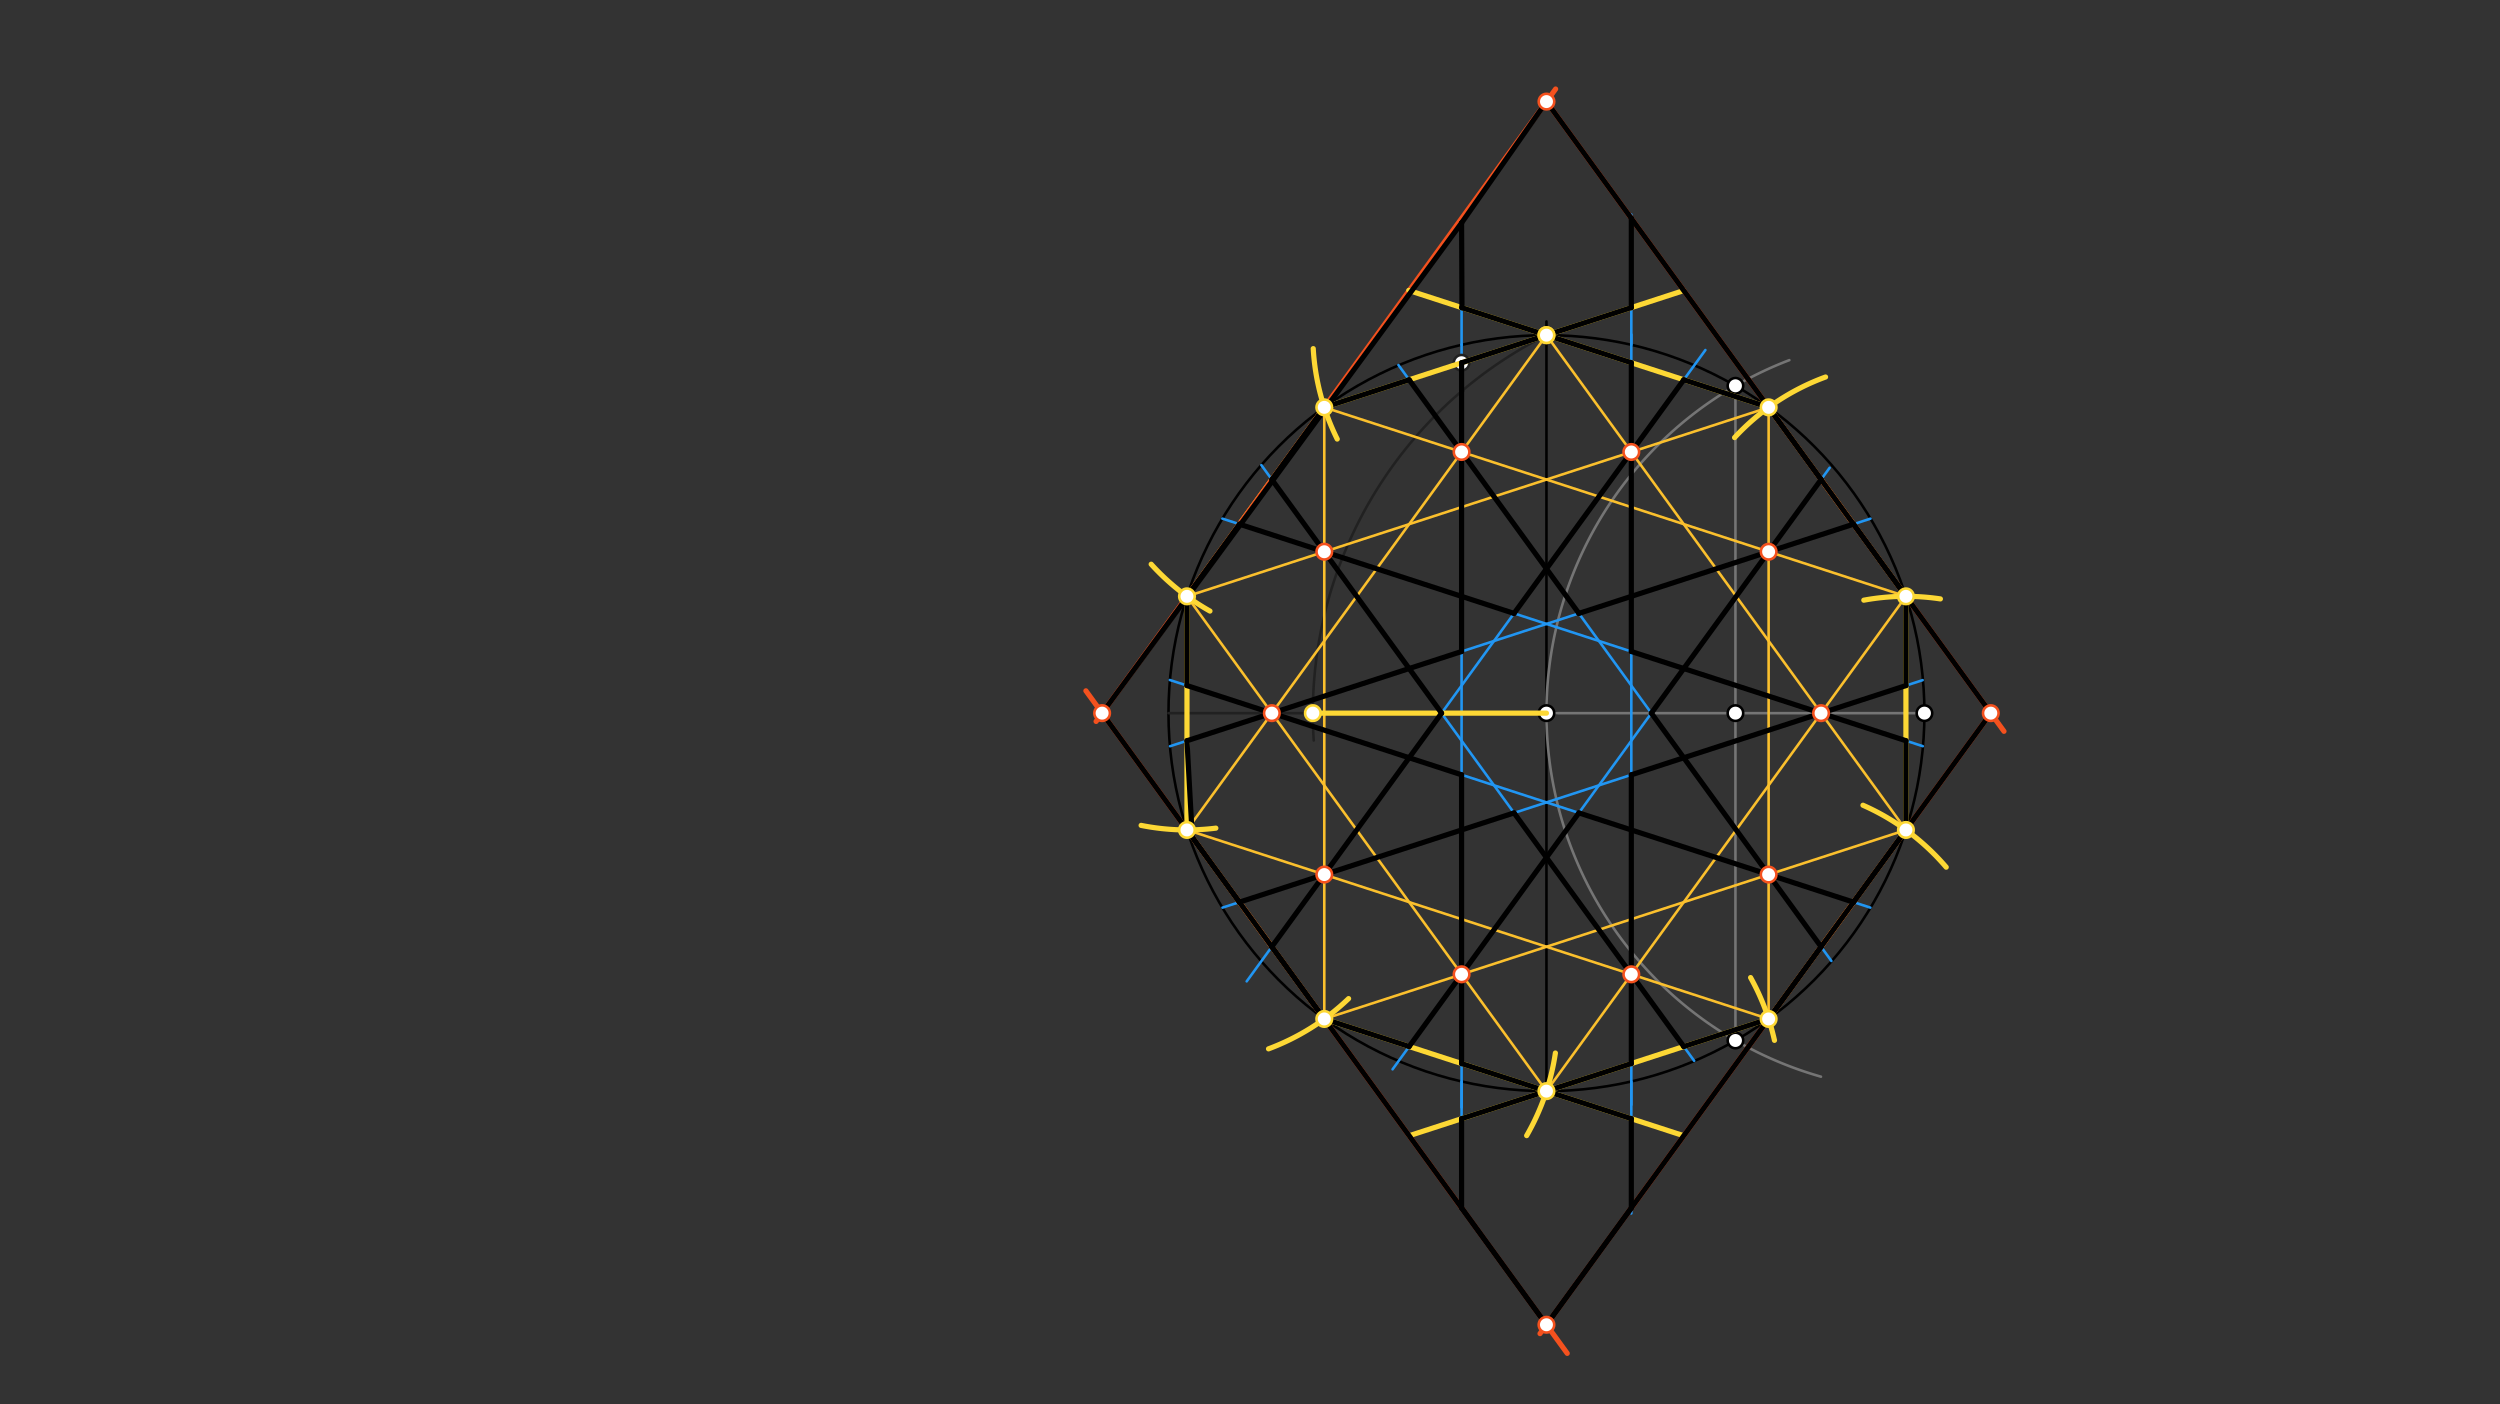 <svg xmlns="http://www.w3.org/2000/svg" class="svg--816" height="100%" preserveAspectRatio="xMidYMid meet" viewBox="0 0 963.78 541.417" width="100%"><rect x="0" y="0" width="963.78" height="541.417" fill="#333333" stroke="none"/><defs><marker id="marker-arrow" markerHeight="16" markerUnits="userSpaceOnUse" markerWidth="24" orient="auto-start-reverse" refX="24" refY="4" viewBox="0 0 24 8"><path d="M 0 0 L 24 4 L 0 8 z" stroke="inherit"></path></marker></defs><g class="aux-layer--949"><g class="element--733"><g class="center--a87"><line x1="592.176" y1="274.926" x2="600.176" y2="274.926" stroke="#000000" stroke-width="1" stroke-linecap="round"></line><line x1="596.176" y1="270.926" x2="596.176" y2="278.926" stroke="#000000" stroke-width="1" stroke-linecap="round"></line><circle class="hit--87b" cx="596.176" cy="274.926" r="4" stroke="none" fill="transparent"></circle></g><circle cx="596.176" cy="274.926" fill="none" r="145.715" stroke="#000000" stroke-dasharray="none" stroke-width="1"></circle></g><g class="element--733"><line stroke="#757575" stroke-dasharray="none" stroke-linecap="round" stroke-width="1" x1="596.176" x2="741.892" y1="274.926" y2="274.926"></line></g><g class="element--733"><line stroke="#212121" stroke-dasharray="none" stroke-linecap="round" stroke-width="1" x1="596.176" x2="450.461" y1="274.926" y2="274.926"></line></g><g class="element--733"><line stroke="#000000" stroke-dasharray="none" stroke-linecap="round" stroke-width="1" x1="596.176" x2="596.176" y1="274.926" y2="123.926"></line></g><g class="element--733"><line stroke="#000000" stroke-dasharray="none" stroke-linecap="round" stroke-width="1" x1="596.176" x2="596.176" y1="274.926" y2="422.926"></line></g><g class="element--733"><path d="M 596.176 274.926 A 145.715 145.715 0 0 1 689.809 138.837" fill="none" stroke="#757575" stroke-dasharray="none" stroke-linecap="round" stroke-width="1"></path></g><g class="element--733"><path d="M 596.176 274.926 A 145.715 145.715 0 0 0 702.003 415.076" fill="none" stroke="#757575" stroke-dasharray="none" stroke-linecap="round" stroke-width="1"></path></g><g class="element--733"><line stroke="#757575" stroke-dasharray="none" stroke-linecap="round" stroke-width="1" x1="669.034" x2="669.034" y1="148.733" y2="401.12"></line></g><g class="element--733"><path d="M 596.176 129.211 A 162.915 162.915 0 0 0 506.46 285.464" fill="none" stroke="#212121" stroke-dasharray="none" stroke-linecap="round" stroke-width="1"></path></g><g class="element--733"><line stroke="#FBC02D" stroke-dasharray="none" stroke-linecap="round" stroke-width="1" x1="596.176" x2="734.759" y1="129.211" y2="319.958"></line></g><g class="element--733"><line stroke="#FBC02D" stroke-dasharray="none" stroke-linecap="round" stroke-width="1" x1="734.759" x2="510.526" y1="319.958" y2="392.812"></line></g><g class="element--733"><line stroke="#FBC02D" stroke-dasharray="none" stroke-linecap="round" stroke-width="1" x1="510.526" x2="510.527" y1="392.812" y2="157.04"></line></g><g class="element--733"><line stroke="#FBC02D" stroke-dasharray="none" stroke-linecap="round" stroke-width="1" x1="510.527" x2="734.761" y1="157.047" y2="229.901"></line></g><g class="element--733"><line stroke="#FBC02D" stroke-dasharray="none" stroke-linecap="round" stroke-width="1" x1="734.761" x2="596.174" y1="229.901" y2="420.642"></line></g><g class="element--733"><line stroke="#FBC02D" stroke-dasharray="none" stroke-linecap="round" stroke-width="1" x1="596.174" x2="457.593" y1="420.642" y2="229.897"></line></g><g class="element--733"><line stroke="#FBC02D" stroke-dasharray="none" stroke-linecap="round" stroke-width="1" x1="457.593" x2="681.829" y1="229.897" y2="157.043"></line></g><g class="element--733"><line stroke="#FBC02D" stroke-dasharray="none" stroke-linecap="round" stroke-width="1" x1="681.829" x2="681.824" y1="157.043" y2="392.814"></line></g><g class="element--733"><line stroke="#FBC02D" stroke-dasharray="none" stroke-linecap="round" stroke-width="1" x1="681.824" x2="457.592" y1="392.817" y2="319.954"></line></g><g class="element--733"><line stroke="#FBC02D" stroke-dasharray="none" stroke-linecap="round" stroke-width="1" x1="457.592" x2="596.176" y1="319.954" y2="129.211"></line></g><g class="element--733"><line stroke="#2196F3" stroke-dasharray="none" stroke-linecap="round" stroke-width="1" x1="563.457" x2="563.457" y1="174.244" y2="132.738"></line></g><g class="element--733"><line stroke="#2196F3" stroke-dasharray="none" stroke-linecap="round" stroke-width="1" x1="563.457" x2="563.457" y1="174.244" y2="426.926"></line></g><g class="element--733"><line stroke="#2196F3" stroke-dasharray="none" stroke-linecap="round" stroke-width="1" x1="628.892" x2="628.892" y1="174.242" y2="128.926"></line></g><g class="element--733"><line stroke="#2196F3" stroke-dasharray="none" stroke-linecap="round" stroke-width="1" x1="628.892" x2="628.892" y1="174.242" y2="425.926"></line></g><g class="element--733"><line stroke="#2196F3" stroke-dasharray="none" stroke-linecap="round" stroke-width="1" x1="628.892" x2="510.526" y1="174.242" y2="337.154"></line></g><g class="element--733"><line stroke="#2196F3" stroke-dasharray="none" stroke-linecap="round" stroke-width="1" x1="628.892" x2="657.446" y1="174.242" y2="134.943"></line></g><g class="element--733"><line stroke="#2196F3" stroke-dasharray="none" stroke-linecap="round" stroke-width="1" x1="510.526" x2="480.611" y1="337.154" y2="378.328"></line></g><g class="element--733"><line stroke="#2196F3" stroke-dasharray="none" stroke-linecap="round" stroke-width="1" x1="681.828" x2="705.348" y1="212.703" y2="180.332"></line></g><g class="element--733"><line stroke="#2196F3" stroke-dasharray="none" stroke-linecap="round" stroke-width="1" x1="681.828" x2="536.853" y1="212.703" y2="412.238"></line></g><g class="element--733"><line stroke="#2196F3" stroke-dasharray="none" stroke-linecap="round" stroke-width="1" x1="681.828" x2="721.088" y1="212.703" y2="199.948"></line></g><g class="element--733"><line stroke="#2196F3" stroke-dasharray="none" stroke-linecap="round" stroke-width="1" x1="681.828" x2="451.056" y1="212.703" y2="287.681"></line></g><g class="element--733"><line stroke="#2196F3" stroke-dasharray="none" stroke-linecap="round" stroke-width="1" x1="702.045" x2="741.203" y1="274.93" y2="262.207"></line></g><g class="element--733"><line stroke="#2196F3" stroke-dasharray="none" stroke-linecap="round" stroke-width="1" x1="702.045" x2="471.282" y1="274.93" y2="349.905"></line></g><g class="element--733"><line stroke="#2196F3" stroke-dasharray="none" stroke-linecap="round" stroke-width="1" x1="702.045" x2="741.265" y1="274.93" y2="287.672"></line></g><g class="element--733"><line stroke="#2196F3" stroke-dasharray="none" stroke-linecap="round" stroke-width="1" x1="702.045" x2="471.234" y1="274.93" y2="199.939"></line></g><g class="element--733"><line stroke="#2196F3" stroke-dasharray="none" stroke-linecap="round" stroke-width="1" x1="681.825" x2="706.023" y1="337.156" y2="370.463"></line></g><g class="element--733"><line stroke="#2196F3" stroke-dasharray="none" stroke-linecap="round" stroke-width="1" x1="681.825" x2="539.116" y1="337.156" y2="140.73"></line></g><g class="element--733"><line stroke="#2196F3" stroke-dasharray="none" stroke-linecap="round" stroke-width="1" x1="681.825" x2="721.038" y1="337.156" y2="349.898"></line></g><g class="element--733"><line stroke="#2196F3" stroke-dasharray="none" stroke-linecap="round" stroke-width="1" x1="681.825" x2="450.981" y1="337.156" y2="262.145"></line></g><g class="element--733"><line stroke="#2196F3" stroke-dasharray="none" stroke-linecap="round" stroke-width="1" x1="628.892" x2="653.122" y1="375.617" y2="408.966"></line></g><g class="element--733"><line stroke="#2196F3" stroke-dasharray="none" stroke-linecap="round" stroke-width="1" x1="628.892" x2="486.257" y1="375.617" y2="179.292"></line></g><g class="element--733"><line stroke="#2196F3" stroke-dasharray="none" stroke-linecap="round" stroke-width="1" x1="563.457" x2="563.457" y1="132.932" y2="85.926"></line></g><g class="element--733"><line stroke="#2196F3" stroke-dasharray="none" stroke-linecap="round" stroke-width="1" x1="628.892" x2="628.892" y1="132.931" y2="82.704"></line></g><g class="element--733"><line stroke="#2196F3" stroke-dasharray="none" stroke-linecap="round" stroke-width="1" x1="628.892" x2="628.892" y1="416.922" y2="467.802"></line></g><g class="element--733"><line stroke="#2196F3" stroke-dasharray="none" stroke-linecap="round" stroke-width="1" x1="563.457" x2="563.457" y1="416.921" y2="466.495"></line></g><g class="element--733"><circle cx="596.176" cy="274.926" r="3" stroke="#000000" stroke-width="1" fill="#ffffff"></circle>}</g><g class="element--733"><circle cx="669.034" cy="148.733" r="3" stroke="#000000" stroke-width="1" fill="#ffffff"></circle>}</g><g class="element--733"><circle cx="669.034" cy="401.12" r="3" stroke="#000000" stroke-width="1" fill="#ffffff"></circle>}</g><g class="element--733"><circle cx="669.034" cy="274.926" r="3" stroke="#000000" stroke-width="1" fill="#ffffff"></circle>}</g><g class="element--733"><circle cx="563.457" cy="139.842" r="3" stroke="#212121" stroke-width="1" fill="#ffffff"></circle>}</g></g><g class="main-layer--75a"><g class="element--733"><line stroke="#FDD835" stroke-dasharray="none" stroke-linecap="round" stroke-width="2" x1="506.119" x2="596.176" y1="274.926" y2="274.926"></line></g><g class="element--733"><path d="M 506.269 134.402 A 90.057 90.057 0 0 0 515.513 169.256" fill="none" stroke="#FDD835" stroke-dasharray="none" stroke-linecap="round" stroke-width="2"></path></g><g class="element--733"><path d="M 443.8 217.519 A 90.057 90.057 0 0 0 466.447 235.571" fill="none" stroke="#FDD835" stroke-dasharray="none" stroke-linecap="round" stroke-width="2"></path></g><g class="element--733"><path d="M 439.92 318.203 A 90.057 90.057 0 0 0 468.716 319.264" fill="none" stroke="#FDD835" stroke-dasharray="none" stroke-linecap="round" stroke-width="2"></path></g><g class="element--733"><path d="M 489.039 404.342 A 90.057 90.057 0 0 0 519.894 384.982" fill="none" stroke="#FDD835" stroke-dasharray="none" stroke-linecap="round" stroke-width="2"></path></g><g class="element--733"><path d="M 588.548 437.787 A 90.057 90.057 0 0 0 599.618 405.959" fill="none" stroke="#FDD835" stroke-dasharray="none" stroke-linecap="round" stroke-width="2"></path></g><g class="element--733"><path d="M 674.879 376.873 A 90.057 90.057 0 0 1 684.077 401.062" fill="none" stroke="#FDD835" stroke-dasharray="none" stroke-linecap="round" stroke-width="2"></path></g><g class="element--733"><path d="M 718.2 310.431 A 90.057 90.057 0 0 1 750.285 334.305" fill="none" stroke="#FDD835" stroke-dasharray="none" stroke-linecap="round" stroke-width="2"></path></g><g class="element--733"><path d="M 718.526 231.376 A 90.057 90.057 0 0 1 748.034 230.885" fill="none" stroke="#FDD835" stroke-dasharray="none" stroke-linecap="round" stroke-width="2"></path></g><g class="element--733"><path d="M 668.705 168.69 A 90.057 90.057 0 0 1 703.768 145.346" fill="none" stroke="#FDD835" stroke-dasharray="none" stroke-linecap="round" stroke-width="2"></path></g><g class="element--733"><line stroke="#FDD835" stroke-dasharray="none" stroke-linecap="round" stroke-width="2" x1="596.176" x2="510.527" y1="129.211" y2="157.04"></line></g><g class="element--733"><line stroke="#FDD835" stroke-dasharray="none" stroke-linecap="round" stroke-width="2" x1="510.535" x2="457.593" y1="157.038" y2="229.897"></line></g><g class="element--733"><line stroke="#FDD835" stroke-dasharray="none" stroke-linecap="round" stroke-width="2" x1="457.593" x2="457.592" y1="229.897" y2="319.954"></line></g><g class="element--733"><line stroke="#FDD835" stroke-dasharray="none" stroke-linecap="round" stroke-width="2" x1="457.592" x2="510.526" y1="319.954" y2="392.812"></line></g><g class="element--733"><line stroke="#FDD835" stroke-dasharray="none" stroke-linecap="round" stroke-width="2" x1="510.526" x2="596.174" y1="392.812" y2="420.642"></line></g><g class="element--733"><line stroke="#FDD835" stroke-dasharray="none" stroke-linecap="round" stroke-width="2" x1="596.174" x2="681.824" y1="420.642" y2="392.814"></line></g><g class="element--733"><line stroke="#FDD835" stroke-dasharray="none" stroke-linecap="round" stroke-width="2" x1="681.82" x2="734.759" y1="392.815" y2="319.958"></line></g><g class="element--733"><line stroke="#FDD835" stroke-dasharray="none" stroke-linecap="round" stroke-width="2" x1="734.759" x2="734.761" y1="319.958" y2="229.901"></line></g><g class="element--733"><line stroke="#FDD835" stroke-dasharray="none" stroke-linecap="round" stroke-width="2" x1="734.761" x2="681.829" y1="229.901" y2="157.043"></line></g><g class="element--733"><line stroke="#FDD835" stroke-dasharray="none" stroke-linecap="round" stroke-width="2" x1="681.829" x2="596.176" y1="157.043" y2="129.211"></line></g><g class="element--733"><line stroke="#F4511E" stroke-dasharray="none" stroke-linecap="round" stroke-width="2" x1="457.593" x2="510.527" y1="229.897" y2="157.047"></line></g><g class="element--733"><line stroke="#F4511E" stroke-dasharray="none" stroke-linecap="round" stroke-width="2" x1="510.527" x2="599.706" y1="157.047" y2="34.318"></line></g><g class="element--733"><line stroke="#F4511E" stroke-dasharray="none" stroke-linecap="round" stroke-width="2" x1="457.593" x2="422.556" y1="229.897" y2="278.116"></line></g><g class="element--733"><line stroke="#F4511E" stroke-dasharray="none" stroke-linecap="round" stroke-width="2" x1="457.592" x2="510.526" y1="319.954" y2="392.816"></line></g><g class="element--733"><line stroke="#F4511E" stroke-dasharray="none" stroke-linecap="round" stroke-width="2" x1="457.592" x2="418.631" y1="319.954" y2="266.323"></line></g><g class="element--733"><line stroke="#F4511E" stroke-dasharray="none" stroke-linecap="round" stroke-width="2" x1="510.524" x2="604.182" y1="392.813" y2="521.734"></line></g><g class="element--733"><line stroke="#F4511E" stroke-dasharray="none" stroke-linecap="round" stroke-width="2" x1="681.825" x2="734.759" y1="392.817" y2="319.958"></line></g><g class="element--733"><line stroke="#F4511E" stroke-dasharray="none" stroke-linecap="round" stroke-width="2" x1="681.825" x2="593.696" y1="392.817" y2="514.116"></line></g><g class="element--733"><line stroke="#F4511E" stroke-dasharray="none" stroke-linecap="round" stroke-width="2" x1="734.759" x2="768.625" y1="319.958" y2="273.346"></line></g><g class="element--733"><line stroke="#F4511E" stroke-dasharray="none" stroke-linecap="round" stroke-width="2" x1="681.829" x2="734.761" y1="157.042" y2="229.901"></line></g><g class="element--733"><line stroke="#F4511E" stroke-dasharray="none" stroke-linecap="round" stroke-width="2" x1="681.829" x2="595.1" y1="157.042" y2="37.664"></line></g><g class="element--733"><line stroke="#F4511E" stroke-dasharray="none" stroke-linecap="round" stroke-width="2" x1="734.761" x2="772.556" y1="229.901" y2="281.924"></line></g><g class="element--733"><line stroke="#FDD835" stroke-dasharray="none" stroke-linecap="round" stroke-width="2" x1="596.176" x2="543.094" y1="129.211" y2="111.963"></line></g><g class="element--733"><line stroke="#FDD835" stroke-dasharray="none" stroke-linecap="round" stroke-width="2" x1="596.176" x2="649.035" y1="129.211" y2="112.036"></line></g><g class="element--733"><line stroke="#FDD835" stroke-dasharray="none" stroke-linecap="round" stroke-width="2" x1="596.174" x2="649.005" y1="420.642" y2="437.808"></line></g><g class="element--733"><line stroke="#FDD835" stroke-dasharray="none" stroke-linecap="round" stroke-width="2" x1="596.174" x2="543.343" y1="420.642" y2="437.807"></line></g><g class="element--733"><line stroke="#000000" stroke-dasharray="none" stroke-linecap="round" stroke-width="2" x1="583.678" x2="596.177" y1="236.472" y2="219.269"></line></g><g class="element--733"><line stroke="#000000" stroke-dasharray="none" stroke-linecap="round" stroke-width="2" x1="596.177" x2="608.674" y1="219.269" y2="236.471"></line></g><g class="element--733"><line stroke="#000000" stroke-dasharray="none" stroke-linecap="round" stroke-width="2" x1="608.674" x2="628.892" y1="236.471" y2="229.902"></line></g><g class="element--733"><line stroke="#000000" stroke-dasharray="none" stroke-linecap="round" stroke-width="2" x1="628.892" x2="628.892" y1="229.902" y2="251.162"></line></g><g class="element--733"><line stroke="#000000" stroke-dasharray="none" stroke-linecap="round" stroke-width="2" x1="628.892" x2="649.112" y1="251.162" y2="257.732"></line></g><g class="element--733"><line stroke="#000000" stroke-dasharray="none" stroke-linecap="round" stroke-width="2" x1="649.112" x2="636.616" y1="257.732" y2="274.93"></line></g><g class="element--733"><line stroke="#000000" stroke-dasharray="none" stroke-linecap="round" stroke-width="2" x1="636.619" x2="649.111" y1="274.926" y2="292.128"></line></g><g class="element--733"><line stroke="#000000" stroke-dasharray="none" stroke-linecap="round" stroke-width="2" x1="649.111" x2="628.892" y1="292.128" y2="298.697"></line></g><g class="element--733"><line stroke="#000000" stroke-dasharray="none" stroke-linecap="round" stroke-width="2" x1="628.896" x2="628.892" y1="298.696" y2="319.956"></line></g><g class="element--733"><line stroke="#000000" stroke-dasharray="none" stroke-linecap="round" stroke-width="2" x1="628.892" x2="608.675" y1="319.956" y2="313.387"></line></g><g class="element--733"><line stroke="#000000" stroke-dasharray="none" stroke-linecap="round" stroke-width="2" x1="608.675" x2="596.177" y1="313.387" y2="330.587"></line></g><g class="element--733"><line stroke="#000000" stroke-dasharray="none" stroke-linecap="round" stroke-width="2" x1="596.177" x2="583.68" y1="330.587" y2="313.386"></line></g><g class="element--733"><line stroke="#000000" stroke-dasharray="none" stroke-linecap="round" stroke-width="2" x1="583.68" x2="563.457" y1="313.386" y2="319.957"></line></g><g class="element--733"><line stroke="#000000" stroke-dasharray="none" stroke-linecap="round" stroke-width="2" x1="563.457" x2="563.457" y1="319.957" y2="298.693"></line></g><g class="element--733"><line stroke="#000000" stroke-dasharray="none" stroke-linecap="round" stroke-width="2" x1="563.457" x2="543.243" y1="298.693" y2="292.125"></line></g><g class="element--733"><line stroke="#000000" stroke-dasharray="none" stroke-linecap="round" stroke-width="2" x1="543.243" x2="555.738" y1="292.125" y2="274.927"></line></g><g class="element--733"><line stroke="#000000" stroke-dasharray="none" stroke-linecap="round" stroke-width="2" x1="555.738" x2="543.244" y1="274.927" y2="257.729"></line></g><g class="element--733"><line stroke="#000000" stroke-dasharray="none" stroke-linecap="round" stroke-width="2" x1="543.244" x2="563.457" y1="257.729" y2="251.162"></line></g><g class="element--733"><line stroke="#000000" stroke-dasharray="none" stroke-linecap="round" stroke-width="2" x1="563.457" x2="563.457" y1="251.162" y2="229.902"></line></g><g class="element--733"><line stroke="#000000" stroke-dasharray="none" stroke-linecap="round" stroke-width="2" x1="563.457" x2="583.678" y1="229.902" y2="236.472"></line></g><g class="element--733"><line stroke="#000000" stroke-dasharray="none" stroke-linecap="round" stroke-width="2" x1="596.177" x2="563.457" y1="219.269" y2="174.234"></line></g><g class="element--733"><line stroke="#000000" stroke-dasharray="none" stroke-linecap="round" stroke-width="2" x1="563.457" x2="563.457" y1="174.234" y2="150.851"></line></g><g class="element--733"><line stroke="#000000" stroke-dasharray="none" stroke-linecap="round" stroke-width="2" x1="563.457" x2="563.457" y1="150.851" y2="139.842"></line></g><g class="element--733"><line stroke="#000000" stroke-dasharray="none" stroke-linecap="round" stroke-width="2" x1="563.457" x2="596.176" y1="139.842" y2="129.211"></line></g><g class="element--733"><line stroke="#000000" stroke-dasharray="none" stroke-linecap="round" stroke-width="2" x1="596.176" x2="628.892" y1="129.211" y2="139.842"></line></g><g class="element--733"><line stroke="#000000" stroke-dasharray="none" stroke-linecap="round" stroke-width="2" x1="628.892" x2="628.892" y1="139.842" y2="174.242"></line></g><g class="element--733"><line stroke="#000000" stroke-dasharray="none" stroke-linecap="round" stroke-width="2" x1="628.892" x2="596.176" y1="174.242" y2="219.269"></line></g><g class="element--733"><line stroke="#000000" stroke-dasharray="none" stroke-linecap="round" stroke-width="2" x1="628.892" x2="628.892" y1="229.902" y2="174.242"></line></g><g class="element--733"><line stroke="#000000" stroke-dasharray="none" stroke-linecap="round" stroke-width="2" x1="628.892" x2="649.113" y1="174.242" y2="146.412"></line></g><g class="element--733"><line stroke="#000000" stroke-dasharray="none" stroke-linecap="round" stroke-width="2" x1="649.113" x2="681.829" y1="146.412" y2="157.042"></line></g><g class="element--733"><line stroke="#000000" stroke-dasharray="none" stroke-linecap="round" stroke-width="2" x1="681.829" x2="702.048" y1="157.042" y2="184.873"></line></g><g class="element--733"><line stroke="#000000" stroke-dasharray="none" stroke-linecap="round" stroke-width="2" x1="702.048" x2="681.828" y1="184.873" y2="212.703"></line></g><g class="element--733"><line stroke="#000000" stroke-dasharray="none" stroke-linecap="round" stroke-width="2" x1="681.828" x2="628.892" y1="212.703" y2="229.902"></line></g><g class="element--733"><line stroke="#000000" stroke-dasharray="none" stroke-linecap="round" stroke-width="2" x1="649.112" x2="681.828" y1="257.732" y2="212.703"></line></g><g class="element--733"><line stroke="#000000" stroke-dasharray="none" stroke-linecap="round" stroke-width="2" x1="681.828" x2="714.544" y1="212.703" y2="202.074"></line></g><g class="element--733"><line stroke="#000000" stroke-dasharray="none" stroke-linecap="round" stroke-width="2" x1="714.544" x2="734.761" y1="202.074" y2="229.901"></line></g><g class="element--733"><line stroke="#000000" stroke-dasharray="none" stroke-linecap="round" stroke-width="2" x1="734.761" x2="734.76" y1="229.901" y2="264.3"></line></g><g class="element--733"><line stroke="#000000" stroke-dasharray="none" stroke-linecap="round" stroke-width="2" x1="734.76" x2="702.045" y1="264.3" y2="274.93"></line></g><g class="element--733"><line stroke="#000000" stroke-dasharray="none" stroke-linecap="round" stroke-width="2" x1="702.045" x2="649.112" y1="274.93" y2="257.732"></line></g><g class="element--733"><line stroke="#000000" stroke-dasharray="none" stroke-linecap="round" stroke-width="2" x1="649.111" x2="702.045" y1="292.128" y2="274.93"></line></g><g class="element--733"><line stroke="#000000" stroke-dasharray="none" stroke-linecap="round" stroke-width="2" x1="702.045" x2="734.76" y1="274.93" y2="285.559"></line></g><g class="element--733"><line stroke="#000000" stroke-dasharray="none" stroke-linecap="round" stroke-width="2" x1="734.76" x2="734.759" y1="285.559" y2="319.958"></line></g><g class="element--733"><line stroke="#000000" stroke-dasharray="none" stroke-linecap="round" stroke-width="2" x1="734.759" x2="714.54" y1="319.958" y2="347.787"></line></g><g class="element--733"><line stroke="#000000" stroke-dasharray="none" stroke-linecap="round" stroke-width="2" x1="714.54" x2="681.825" y1="347.787" y2="337.156"></line></g><g class="element--733"><line stroke="#000000" stroke-dasharray="none" stroke-linecap="round" stroke-width="2" x1="681.825" x2="649.111" y1="337.156" y2="292.128"></line></g><g class="element--733"><line stroke="#000000" stroke-dasharray="none" stroke-linecap="round" stroke-width="2" x1="628.892" x2="681.825" y1="319.956" y2="337.156"></line></g><g class="element--733"><line stroke="#000000" stroke-dasharray="none" stroke-linecap="round" stroke-width="2" x1="681.825" x2="702.044" y1="337.156" y2="364.986"></line></g><g class="element--733"><line stroke="#000000" stroke-dasharray="none" stroke-linecap="round" stroke-width="2" x1="702.044" x2="681.825" y1="364.986" y2="392.817"></line></g><g class="element--733"><line stroke="#000000" stroke-dasharray="none" stroke-linecap="round" stroke-width="2" x1="681.825" x2="649.109" y1="392.817" y2="403.443"></line></g><g class="element--733"><line stroke="#000000" stroke-dasharray="none" stroke-linecap="round" stroke-width="2" x1="649.109" x2="628.89" y1="403.443" y2="375.614"></line></g><g class="element--733"><line stroke="#000000" stroke-dasharray="none" stroke-linecap="round" stroke-width="2" x1="628.892" x2="628.892" y1="375.617" y2="319.956"></line></g><g class="element--733"><line stroke="#000000" stroke-dasharray="none" stroke-linecap="round" stroke-width="2" x1="596.176" x2="628.892" y1="330.586" y2="375.617"></line></g><g class="element--733"><line stroke="#000000" stroke-dasharray="none" stroke-linecap="round" stroke-width="2" x1="628.892" x2="628.892" y1="375.617" y2="410.012"></line></g><g class="element--733"><line stroke="#000000" stroke-dasharray="none" stroke-linecap="round" stroke-width="2" x1="628.892" x2="596.174" y1="410.012" y2="420.642"></line></g><g class="element--733"><line stroke="#000000" stroke-dasharray="none" stroke-linecap="round" stroke-width="2" x1="596.174" x2="563.457" y1="420.642" y2="410.011"></line></g><g class="element--733"><line stroke="#000000" stroke-dasharray="none" stroke-linecap="round" stroke-width="2" x1="563.457" x2="563.457" y1="410.011" y2="375.621"></line></g><g class="element--733"><line stroke="#000000" stroke-dasharray="none" stroke-linecap="round" stroke-width="2" x1="563.457" x2="596.177" y1="375.621" y2="330.587"></line></g><g class="element--733"><line stroke="#000000" stroke-dasharray="none" stroke-linecap="round" stroke-width="2" x1="563.457" x2="563.457" y1="319.957" y2="375.621"></line></g><g class="element--733"><line stroke="#000000" stroke-dasharray="none" stroke-linecap="round" stroke-width="2" x1="563.457" x2="543.243" y1="375.621" y2="403.443"></line></g><g class="element--733"><line stroke="#000000" stroke-dasharray="none" stroke-linecap="round" stroke-width="2" x1="543.243" x2="510.524" y1="403.443" y2="392.813"></line></g><g class="element--733"><line stroke="#000000" stroke-dasharray="none" stroke-linecap="round" stroke-width="2" x1="510.524" x2="490.306" y1="392.813" y2="364.984"></line></g><g class="element--733"><line stroke="#000000" stroke-dasharray="none" stroke-linecap="round" stroke-width="2" x1="490.306" x2="510.526" y1="364.984" y2="337.154"></line></g><g class="element--733"><line stroke="#000000" stroke-dasharray="none" stroke-linecap="round" stroke-width="2" x1="510.526" x2="563.457" y1="337.154" y2="319.957"></line></g><g class="element--733"><line stroke="#000000" stroke-dasharray="none" stroke-linecap="round" stroke-width="2" x1="543.243" x2="510.526" y1="292.125" y2="337.154"></line></g><g class="element--733"><line stroke="#000000" stroke-dasharray="none" stroke-linecap="round" stroke-width="2" x1="510.526" x2="477.81" y1="337.154" y2="347.784"></line></g><g class="element--733"><line stroke="#000000" stroke-dasharray="none" stroke-linecap="round" stroke-width="2" x1="477.81" x2="457.592" y1="347.784" y2="319.954"></line></g><g class="element--733"><line stroke="#000000" stroke-dasharray="none" stroke-linecap="round" stroke-width="2" x1="459.648" x2="457.593" y1="322.783" y2="285.557"></line></g><g class="element--733"><line stroke="#000000" stroke-dasharray="none" stroke-linecap="round" stroke-width="2" x1="457.593" x2="490.315" y1="285.557" y2="274.926"></line></g><g class="element--733"><line stroke="#000000" stroke-dasharray="none" stroke-linecap="round" stroke-width="2" x1="490.315" x2="543.243" y1="274.926" y2="292.125"></line></g><g class="element--733"><line stroke="#000000" stroke-dasharray="none" stroke-linecap="round" stroke-width="2" x1="543.244" x2="490.315" y1="257.729" y2="274.926"></line></g><g class="element--733"><line stroke="#000000" stroke-dasharray="none" stroke-linecap="round" stroke-width="2" x1="490.315" x2="457.593" y1="274.926" y2="264.293"></line></g><g class="element--733"><line stroke="#000000" stroke-dasharray="none" stroke-linecap="round" stroke-width="2" x1="457.593" x2="457.593" y1="264.293" y2="229.897"></line></g><g class="element--733"><line stroke="#000000" stroke-dasharray="none" stroke-linecap="round" stroke-width="2" x1="457.593" x2="477.809" y1="229.897" y2="202.075"></line></g><g class="element--733"><line stroke="#000000" stroke-dasharray="none" stroke-linecap="round" stroke-width="2" x1="477.809" x2="510.535" y1="202.075" y2="212.708"></line></g><g class="element--733"><line stroke="#000000" stroke-dasharray="none" stroke-linecap="round" stroke-width="2" x1="510.535" x2="543.244" y1="212.708" y2="257.729"></line></g><g class="element--733"><line stroke="#000000" stroke-dasharray="none" stroke-linecap="round" stroke-width="2" x1="563.457" x2="510.535" y1="229.902" y2="212.708"></line></g><g class="element--733"><line stroke="#000000" stroke-dasharray="none" stroke-linecap="round" stroke-width="2" x1="510.535" x2="490.31" y1="212.708" y2="184.871"></line></g><g class="element--733"><line stroke="#000000" stroke-dasharray="none" stroke-linecap="round" stroke-width="2" x1="490.31" x2="510.527" y1="184.871" y2="157.047"></line></g><g class="element--733"><line stroke="#000000" stroke-dasharray="none" stroke-linecap="round" stroke-width="2" x1="510.529" x2="543.243" y1="157.045" y2="146.41"></line></g><g class="element--733"><line stroke="#000000" stroke-dasharray="none" stroke-linecap="round" stroke-width="2" x1="543.243" x2="563.457" y1="146.41" y2="174.234"></line></g><g class="element--733"><line stroke="#000000" stroke-dasharray="none" stroke-linecap="round" stroke-width="2" x1="563.457" x2="563.457" y1="174.234" y2="229.902"></line></g><g class="element--733"><line stroke="#000000" stroke-dasharray="none" stroke-linecap="round" stroke-width="2" x1="596.176" x2="563.457" y1="129.211" y2="118.579"></line></g><g class="element--733"><line stroke="#000000" stroke-dasharray="none" stroke-linecap="round" stroke-width="2" x1="563.61" x2="563.457" y1="118.629" y2="85.926"></line></g><g class="element--733"><line stroke="#000000" stroke-dasharray="none" stroke-linecap="round" stroke-width="2" x1="596.176" x2="628.892" y1="129.211" y2="118.581"></line></g><g class="element--733"><line stroke="#000000" stroke-dasharray="none" stroke-linecap="round" stroke-width="2" x1="628.892" x2="628.892" y1="118.581" y2="84.177"></line></g><g class="element--733"><line stroke="#000000" stroke-dasharray="none" stroke-linecap="round" stroke-width="2" x1="628.892" x2="596.187" y1="84.177" y2="39.16"></line></g><g class="element--733"><line stroke="#000000" stroke-dasharray="none" stroke-linecap="round" stroke-width="2" x1="596.187" x2="563.457" y1="39.16" y2="85.926"></line></g><g class="element--733"><line stroke="#000000" stroke-dasharray="none" stroke-linecap="round" stroke-width="2" x1="596.174" x2="563.457" y1="420.642" y2="431.272"></line></g><g class="element--733"><line stroke="#000000" stroke-dasharray="none" stroke-linecap="round" stroke-width="2" x1="563.457" x2="563.457" y1="431.272" y2="465.677"></line></g><g class="element--733"><line stroke="#000000" stroke-dasharray="none" stroke-linecap="round" stroke-width="2" x1="563.457" x2="596.172" y1="465.677" y2="510.708"></line></g><g class="element--733"><line stroke="#000000" stroke-dasharray="none" stroke-linecap="round" stroke-width="2" x1="596.172" x2="628.892" y1="510.708" y2="465.672"></line></g><g class="element--733"><line stroke="#000000" stroke-dasharray="none" stroke-linecap="round" stroke-width="2" x1="628.892" x2="628.892" y1="465.672" y2="431.273"></line></g><g class="element--733"><line stroke="#000000" stroke-dasharray="none" stroke-linecap="round" stroke-width="2" x1="628.892" x2="596.174" y1="431.273" y2="420.642"></line></g><g class="element--733"><line stroke="#000000" stroke-dasharray="none" stroke-linecap="round" stroke-width="2" x1="563.457" x2="424.877" y1="85.926" y2="274.922"></line></g><g class="element--733"><line stroke="#000000" stroke-dasharray="none" stroke-linecap="round" stroke-width="2" x1="424.877" x2="596.172" y1="274.922" y2="510.708"></line></g><g class="element--733"><line stroke="#000000" stroke-dasharray="none" stroke-linecap="round" stroke-width="2" x1="596.172" x2="767.474" y1="510.708" y2="274.929"></line></g><g class="element--733"><line stroke="#000000" stroke-dasharray="none" stroke-linecap="round" stroke-width="2" x1="767.474" x2="628.892" y1="274.929" y2="84.177"></line></g><g class="element--733"><circle cx="741.892" cy="274.926" r="3" stroke="#000000" stroke-width="1" fill="#ffffff"></circle>}</g><g class="element--733"><circle cx="596.176" cy="129.211" r="3" stroke="#FBC02D" stroke-width="1" fill="#ffffff"></circle>}</g><g class="element--733"><circle cx="506.119" cy="274.926" r="3" stroke="#FDD835" stroke-width="1" fill="#ffffff"></circle>}</g><g class="element--733"><circle cx="596.176" cy="129.211" r="3" stroke="#FDD835" stroke-width="1" fill="#ffffff"></circle>}</g><g class="element--733"><circle cx="510.527" cy="157.04" r="3" stroke="#FDD835" stroke-width="1" fill="#ffffff"></circle>}</g><g class="element--733"><circle cx="457.593" cy="229.897" r="3" stroke="#FDD835" stroke-width="1" fill="#ffffff"></circle>}</g><g class="element--733"><circle cx="457.592" cy="319.954" r="3" stroke="#FDD835" stroke-width="1" fill="#ffffff"></circle>}</g><g class="element--733"><circle cx="510.526" cy="392.812" r="3" stroke="#FDD835" stroke-width="1" fill="#ffffff"></circle>}</g><g class="element--733"><circle cx="596.174" cy="420.642" r="3" stroke="#FDD835" stroke-width="1" fill="#ffffff"></circle>}</g><g class="element--733"><circle cx="681.824" cy="392.814" r="3" stroke="#FDD835" stroke-width="1" fill="#ffffff"></circle>}</g><g class="element--733"><circle cx="734.759" cy="319.958" r="3" stroke="#FDD835" stroke-width="1" fill="#ffffff"></circle>}</g><g class="element--733"><circle cx="734.761" cy="229.901" r="3" stroke="#FDD835" stroke-width="1" fill="#ffffff"></circle>}</g><g class="element--733"><circle cx="681.829" cy="157.043" r="3" stroke="#FDD835" stroke-width="1" fill="#ffffff"></circle>}</g><g class="element--733"><circle cx="681.828" cy="212.703" r="3" stroke="#F4511E" stroke-width="1" fill="#ffffff"></circle>}</g><g class="element--733"><circle cx="702.045" cy="274.93" r="3" stroke="#F4511E" stroke-width="1" fill="#ffffff"></circle>}</g><g class="element--733"><circle cx="681.825" cy="337.156" r="3" stroke="#F4511E" stroke-width="1" fill="#ffffff"></circle>}</g><g class="element--733"><circle cx="628.889" cy="375.616" r="3" stroke="#F4511E" stroke-width="1" fill="#ffffff"></circle>}</g><g class="element--733"><circle cx="563.46" cy="375.613" r="3" stroke="#F4511E" stroke-width="1" fill="#ffffff"></circle>}</g><g class="element--733"><circle cx="510.526" cy="337.154" r="3" stroke="#F4511E" stroke-width="1" fill="#ffffff"></circle>}</g><g class="element--733"><circle cx="490.308" cy="274.926" r="3" stroke="#F4511E" stroke-width="1" fill="#ffffff"></circle>}</g><g class="element--733"><circle cx="510.527" cy="212.699" r="3" stroke="#F4511E" stroke-width="1" fill="#ffffff"></circle>}</g><g class="element--733"><circle cx="563.457" cy="174.244" r="3" stroke="#F4511E" stroke-width="1" fill="#ffffff"></circle>}</g><g class="element--733"><circle cx="628.892" cy="174.242" r="3" stroke="#F4511E" stroke-width="1" fill="#ffffff"></circle>}</g><g class="element--733"><circle cx="596.187" cy="39.16" r="3" stroke="#F4511E" stroke-width="1" fill="#ffffff"></circle>}</g><g class="element--733"><circle cx="424.877" cy="274.922" r="3" stroke="#F4511E" stroke-width="1" fill="#ffffff"></circle>}</g><g class="element--733"><circle cx="596.172" cy="510.708" r="3" stroke="#F4511E" stroke-width="1" fill="#ffffff"></circle>}</g><g class="element--733"><circle cx="767.474" cy="274.929" r="3" stroke="#F4511E" stroke-width="1" fill="#ffffff"></circle>}</g></g><g class="snaps-layer--ac6"></g><g class="temp-layer--52d"></g></svg>